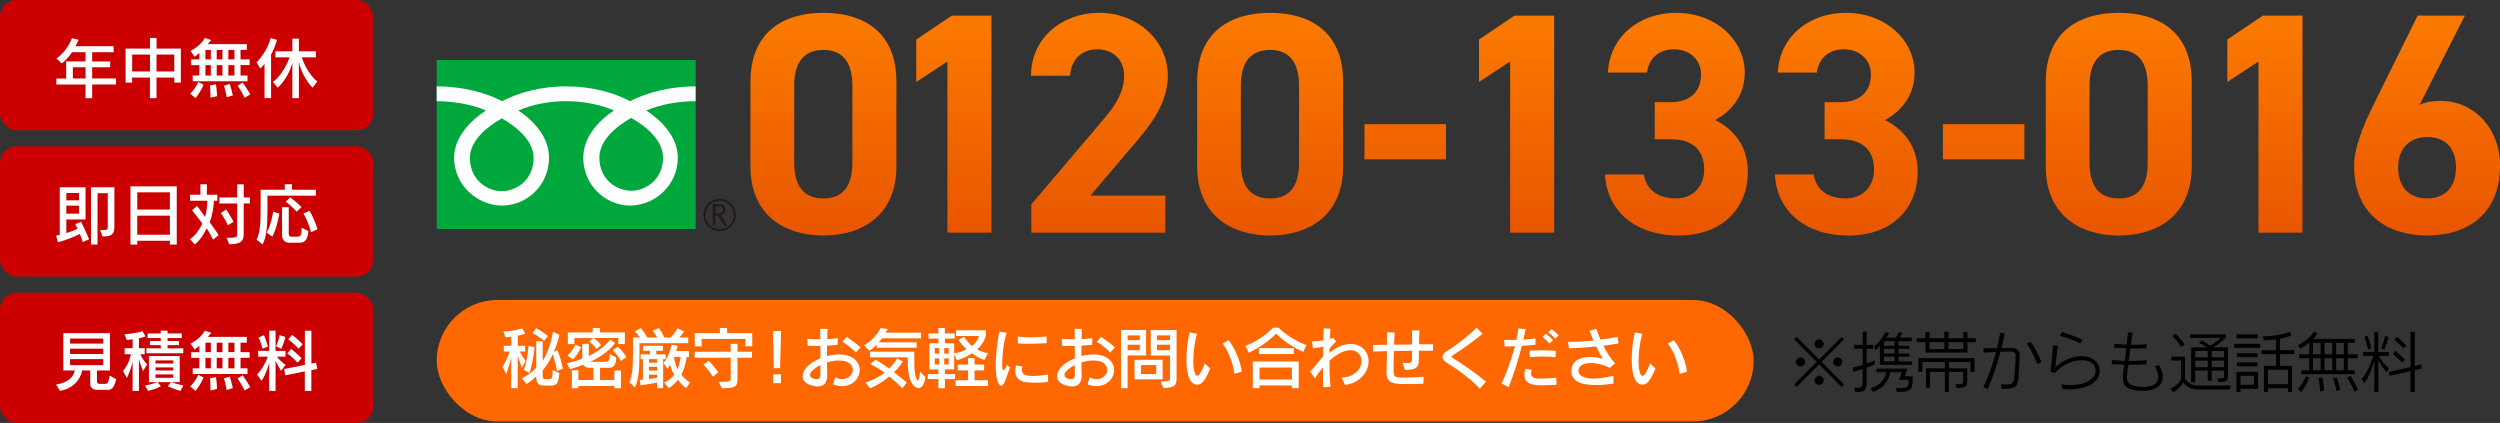 <?xml version="1.0" encoding="UTF-8"?><svg id="_レイヤー_2" xmlns="http://www.w3.org/2000/svg" width="448.06" height="75.8" xmlns:xlink="http://www.w3.org/1999/xlink" viewBox="0 0 448.06 75.8"><rect x="0" y="0" width="448.06" height="75.8" fill="#333333" stroke="none"/><defs><style>.cls-1{fill:#000;}.cls-1,.cls-2,.cls-3,.cls-4,.cls-5,.cls-6,.cls-7,.cls-8,.cls-9,.cls-10,.cls-11,.cls-12,.cls-13,.cls-14,.cls-15,.cls-16,.cls-17,.cls-18{stroke-width:0px;}.cls-2{fill:url(#_名称未設定グラデーション_11-9);}.cls-3{fill:url(#_名称未設定グラデーション_11-4);}.cls-4{fill:url(#_名称未設定グラデーション_11-3);}.cls-5{fill:#00a73c;}.cls-6{fill:url(#_名称未設定グラデーション_11-11);}.cls-7{fill:url(#_名称未設定グラデーション_11-5);}.cls-8{fill:url(#_名称未設定グラデーション_11);}.cls-9{fill:#231815;}.cls-10{fill:url(#_名称未設定グラデーション_11-6);}.cls-11{fill:url(#_名称未設定グラデーション_11-2);}.cls-12{fill:#cc0001;}.cls-13{fill:#fff;}.cls-14{fill:url(#_名称未設定グラデーション_11-7);}.cls-15{fill:url(#_名称未設定グラデーション_11-8);}.cls-16{fill:url(#_名称未設定グラデーション_11-12);}.cls-17{fill:#ff6700;}.cls-18{fill:url(#_名称未設定グラデーション_11-10);}</style><linearGradient id="_名称未設定グラデーション_11" x1="147.58" y1="43.54" x2="147.58" y2="5.33" gradientUnits="userSpaceOnUse"><stop offset="0" stop-color="#e85400"/><stop offset="1" stop-color="#fa7800"/></linearGradient><linearGradient id="_名称未設定グラデーション_11-2" x1="170.95" y1="43.54" x2="170.95" y2="5.33" xlink:href="#_名称未設定グラデーション_11"/><linearGradient id="_名称未設定グラデーション_11-3" x1="197.05" y1="43.54" x2="197.05" y2="5.33" xlink:href="#_名称未設定グラデーション_11"/><linearGradient id="_名称未設定グラデーション_11-4" x1="227.63" y1="43.54" x2="227.63" y2="5.33" xlink:href="#_名称未設定グラデーション_11"/><linearGradient id="_名称未設定グラデーション_11-5" x1="251.85" y1="43.54" x2="251.85" y2="5.33" xlink:href="#_名称未設定グラデーション_11"/><linearGradient id="_名称未設定グラデーション_11-6" x1="271.8" y1="43.54" x2="271.8" y2="5.33" xlink:href="#_名称未設定グラデーション_11"/><linearGradient id="_名称未設定グラデーション_11-7" x1="300.47" y1="43.54" x2="300.47" y2="5.33" xlink:href="#_名称未設定グラデーション_11"/><linearGradient id="_名称未設定グラデーション_11-8" x1="330.91" y1="43.54" x2="330.91" y2="5.33" xlink:href="#_名称未設定グラデーション_11"/><linearGradient id="_名称未設定グラデーション_11-9" x1="355.52" y1="43.54" x2="355.52" y2="5.33" xlink:href="#_名称未設定グラデーション_11"/><linearGradient id="_名称未設定グラデーション_11-10" x1="379.73" y1="43.54" x2="379.73" y2="5.33" xlink:href="#_名称未設定グラデーション_11"/><linearGradient id="_名称未設定グラデーション_11-11" x1="405.92" y1="43.54" x2="405.92" y2="5.33" xlink:href="#_名称未設定グラデーション_11"/><linearGradient id="_名称未設定グラデーション_11-12" x1="434.98" y1="43.54" x2="434.98" y2="5.33" xlink:href="#_名称未設定グラデーション_11"/></defs><g id="_レイヤー_1-2"><path class="cls-8" d="M160.66,29.81c0,8.74-6.09,12.4-13.08,12.4s-13.08-3.66-13.08-12.4v-15.11c0-9.13,6.09-12.4,13.08-12.4s13.08,3.27,13.08,12.35v15.17ZM147.58,8.95c-3.55,0-5.24,2.25-5.24,6.43v13.76c0,4.17,1.69,6.43,5.24,6.43s5.19-2.26,5.19-6.43v-13.76c0-4.17-1.69-6.43-5.19-6.43Z"/><path class="cls-11" d="M177.69,41.7h-7.89V11.03l-5.58,3.66v-7.61l6.37-4.28h7.1v38.9Z"/><path class="cls-4" d="M208.86,41.7h-24.02v-5.07l13.02-15.34c2.42-2.82,3.61-5.19,3.61-7.72,0-3.16-2.31-4.74-4.85-4.74s-4.62,1.63-4.85,4.74h-6.99c0-6.71,5.53-11.28,12.23-11.28s12.29,4.85,12.29,11.28c0,5.13-3.38,9.13-5.86,12.07l-8.01,9.42h13.42v6.65Z"/><path class="cls-3" d="M240.72,29.81c0,8.74-6.09,12.4-13.08,12.4s-13.08-3.66-13.08-12.4v-15.11c0-9.13,6.09-12.4,13.08-12.4s13.08,3.27,13.08,12.35v15.17ZM227.63,8.95c-3.55,0-5.24,2.25-5.24,6.43v13.76c0,4.17,1.69,6.43,5.24,6.43s5.19-2.26,5.19-6.43v-13.76c0-4.17-1.69-6.43-5.19-6.43Z"/><path class="cls-7" d="M244.55,22.25h14.6v6.31h-14.6v-6.31Z"/><path class="cls-10" d="M278.54,41.7h-7.89V11.03l-5.58,3.66v-7.61l6.37-4.28h7.1v38.9Z"/><path class="cls-14" d="M296.58,18.31h2.88c3.21,0,5.41-1.69,5.41-4.96,0-2.59-1.97-4.51-4.85-4.51s-4.51,1.75-4.85,4.17h-6.99c.28-6.37,5.53-10.71,12.23-10.71,7.1,0,12.29,4.91,12.29,10.71,0,4.4-2.71,7.1-5.3,8.51,3.33,1.64,5.86,4.68,5.86,9.3,0,6.31-4.4,11.39-12.4,11.39s-12.91-4.62-13.19-10.94h6.94c.39,2.48,2.25,4.29,5.75,4.29,3.16,0,5.07-2.26,5.07-5.13,0-3.44-1.97-5.47-5.98-5.47h-2.88v-6.65Z"/><path class="cls-15" d="M327.02,18.31h2.88c3.21,0,5.41-1.69,5.41-4.96,0-2.59-1.97-4.51-4.85-4.51s-4.51,1.75-4.85,4.17h-6.99c.28-6.37,5.53-10.71,12.23-10.71,7.1,0,12.29,4.91,12.29,10.71,0,4.4-2.71,7.1-5.3,8.51,3.33,1.64,5.86,4.68,5.86,9.3,0,6.31-4.4,11.39-12.4,11.39s-12.91-4.62-13.19-10.94h6.94c.39,2.48,2.25,4.29,5.75,4.29,3.16,0,5.07-2.26,5.07-5.13,0-3.44-1.97-5.47-5.98-5.47h-2.88v-6.65Z"/><path class="cls-2" d="M348.22,22.25h14.6v6.31h-14.6v-6.31Z"/><path class="cls-18" d="M392.81,29.81c0,8.74-6.09,12.4-13.08,12.4s-13.08-3.66-13.08-12.4v-15.11c0-9.13,6.09-12.4,13.08-12.4s13.08,3.27,13.08,12.35v15.17ZM379.73,8.95c-3.55,0-5.24,2.25-5.24,6.43v13.76c0,4.17,1.69,6.43,5.24,6.43s5.19-2.26,5.19-6.43v-13.76c0-4.17-1.69-6.43-5.19-6.43Z"/><path class="cls-6" d="M412.66,41.7h-7.89V11.03l-5.58,3.66v-7.61l6.37-4.28h7.1v38.9Z"/><path class="cls-16" d="M433.63,18.81c1.18-.56,2.37-.73,3.78-.73,5.98,0,10.66,4.9,10.66,11.61,0,8.63-5.81,12.52-13.02,12.52s-13.14-3.83-13.14-12.46c0-3.04,1.35-6.65,3.55-11.11l7.84-15.84h8.46l-8.12,16.01ZM435.04,35.56c3.38,0,5.13-2.26,5.13-5.53s-1.75-5.47-5.13-5.47-5.24,2.25-5.24,5.47,1.75,5.53,5.24,5.53Z"/><rect class="cls-12" width="66.92" height="23.33" rx="3" ry="3"/><path class="cls-13" d="M16.52,15.15v2.45h-1.19v-2.45h-5.23v-1.08h1.76v-3.06h3.47v-1.65h-2.43c-.44.64-1.04,1.42-1.81,2l-.98-.86c2.06-1.49,2.78-3.65,2.78-3.65l1.2.28s-.22.6-.6,1.15h6.88v1.08h-3.85v1.65h3.23v1.04h-3.23v2.01h4.28v1.08h-4.28ZM15.34,12.05h-2.28v2.01h2.28v-2.01Z"/><path class="cls-13" d="M31.23,14.8v-.9h-3.18v3.69h-1.18v-3.69h-3.19v.9h-1.17v-6.09h4.37v-1.91h1.18v1.91h4.35v6.09h-1.18ZM26.88,9.78h-3.19v3.03h3.19v-3.03ZM31.23,9.78h-3.18v3.03h3.18v-3.03Z"/><path class="cls-13" d="M35.04,17.58l-.96-.79s.88-.77,1.44-2.08l.97.46c-.5,1.29-1.45,2.41-1.45,2.41ZM43.11,11.67v1.87h1.25v1.02h-9.82v-1.02h1.19v-1.87h-1.47v-1.02h1.47v-1.18c-.24.23-.54.49-.84.7l-.75-1.04c1.97-1.01,2.55-2.33,2.55-2.33l1.17.37s-.26.34-.64.74h7.02v1.03h-1.13v1.7h1.63v1.02h-1.63ZM37.79,8.95h-.97v1.7h.97v-1.7ZM37.79,11.67h-.97v1.87h.97v-1.87ZM37.72,17.51v-.41c0-.42-.01-1.1-.08-1.79l1.07-.19c.16,1.03.19,2.12.19,2.12l-1.17.26ZM39.87,8.95h-1.03v1.7h1.03v-1.7ZM39.87,11.67h-1.03v1.87h1.03v-1.87ZM40.63,17.44s-.16-1-.48-2.09l1.02-.31c.35,1.07.56,2.06.56,2.06l-1.1.34ZM42.02,8.95h-1.09v1.7h1.09v-1.7ZM42.02,11.67h-1.09v1.87h1.09v-1.87ZM43.85,17.53s-.49-1.04-1.26-2.16l.89-.58c.84,1.15,1.38,2.12,1.38,2.12l-1.01.61Z"/><path class="cls-13" d="M48.58,9.78v7.81h-1.17v-6.12c-.46.56-.78.8-.78.8l-.65-1.1c.83-.83,2.05-2.42,2.52-4.37l1.14.35c-.3,1.03-.65,1.9-1.06,2.63ZM56,15.72c-1.33-1.39-2.1-3.19-2.43-4.58v6.45h-1.17v-6.38c-.36,1.51-1.28,3.24-2.62,4.51l-.86-1.03c1.55-1.16,2.64-3.35,2.96-4.41h-2.52v-1.08h3.04v-2.28h1.17v2.28h3.05v1.08h-2.51c.26.94,1.16,3.02,2.75,4.33l-.85,1.12Z"/><rect class="cls-12" y="26.23" width="66.92" height="23.33" rx="3" ry="3"/><path class="cls-13" d="M14.84,43.38c-.17-.53-.36-1.04-.54-1.45-.7.36-2.05.97-3.9,1.49l-.35-1.16c.25-.05.42-.11.66-.18v-8.52h4.62v5.77h-3.44v2.45c.94-.3,1.58-.58,2.01-.78-.23-.5-.41-.83-.41-.83l1.04-.42s.8,1.54,1.43,3.13l-1.13.5ZM14.16,34.59h-2.27v1.31h2.27v-1.31ZM14.16,36.86h-2.27v1.44h2.27v-1.44ZM18.39,42.38l-.46-1.13c1.37,0,1.38-.07,1.38-.62v-6h-1.83v9.2h-1.17v-10.27h4.19v7.12c0,1.52-.78,1.69-2.1,1.69Z"/><path class="cls-13" d="M30.45,43.83v-.68h-5.85v.68h-1.22v-10.43h8.3v10.43h-1.22ZM30.45,34.47h-5.85v3.09h5.85v-3.09ZM30.45,38.65h-5.85v3.42h5.85v-3.42Z"/><path class="cls-13" d="M38.2,42.96c-.64-1.26-1.15-2.03-1.15-2.03-.49.98-1.15,2.1-2.15,2.89l-.84-.94c1.08-.8,1.69-1.76,2.21-2.82-1.22-1.64-1.86-2.37-1.86-2.37l.91-.77s.68.85,1.45,1.97c.31-1.19.38-2.31.4-2.91h-3.11v-1.08h1.86v-1.87h1.16v1.87h1.88v1.08h-.61c-.05.77-.17,2.31-.77,3.85.5.66,1.02,1.38,1.61,2.3l-1,.83ZM43.68,36.46v5.47c0,1.16-.37,1.85-2.6,1.85l-.48-1.16c1.61,0,1.91-.04,1.91-.65v-5.5h-3.2v-1.08h3.2v-2.35h1.18v2.35h1.09v1.08h-1.09ZM40.85,40.37s-.47-1.04-1.26-2.21l.95-.62c.79,1.15,1.31,2.21,1.31,2.21l-1,.62Z"/><path class="cls-13" d="M47.93,35.07v2.67c0,2.06-.05,4.52-.86,6.07l-1.09-.85c.67-1.38.73-3.17.73-5.4v-3.55h4.33v-.98h1.29v.98h4.28v1.06h-8.68ZM48.82,42.42l-1.01-.71c.84-1.63,1.16-3.77,1.16-3.77l1.09.34s-.38,2.49-1.25,4.14ZM53.59,43.5h-1.7c-.97,0-1.34-.59-1.34-1.42v-4.94h1.2v4.62c0,.47.1.66.52.66h.94c.61,0,.85-.1.85-1.61l1.21.6c-.14,1.82-.8,2.09-1.67,2.09ZM53.18,37.94s-.85-.97-1.98-1.8l.82-.76c1.15.83,2.01,1.74,2.01,1.74l-.85.82ZM55.74,41.63s-.41-1.76-1.36-3.36l1.1-.48c1,1.69,1.42,3.29,1.42,3.29l-1.16.55Z"/><rect class="cls-12" y="52.47" width="66.92" height="23.33" rx="3" ry="3"/><path class="cls-13" d="M19.22,69.86h-1.97s-1.08-.01-1.08-1.07v-2.39h-1.44c-.11.53-.67,3.01-3.98,3.66l-.7-1.14c2.57-.42,3.2-1.7,3.36-2.52h-2.06v-6.69h8.36v6.69h-2.33v1.98c0,.38.34.42.44.42h.97c.35,0,.67-.02.86-1.49l1.19.65c-.47,1.9-1.02,1.9-1.63,1.9ZM18.5,60.67h-5.94v.91h5.94v-.91ZM18.5,62.49h-5.94v.96h5.94v-.96ZM18.5,64.36h-5.94v1.08h5.94v-1.08Z"/><path class="cls-13" d="M25.63,66.5s-.44-1.1-.73-2.12v5.68h-1.13v-5.25c-.17.79-.52,1.92-1.03,2.94l-.7-1.27c1.14-1.24,1.42-2.99,1.42-2.99h-1.12v-1.08h1.43v-1.61c-.35.06-.73.11-1.05.13l-.41-1.03c2.3-.16,3.23-.55,3.23-.55l.54.94s-.64.26-1.17.32v1.8h1.03v1.08h-.79c.53,1.16,1.22,1.81,1.22,1.81l-.73,1.2ZM32.34,70.06c-1.15-.29-2.27-.84-2.27-.84l.56-.73h-2.38l.58.74s-.91.52-2.3.83l-.54-.96c.98-.19,1.83-.43,2.12-.61h-1.42v-4.67h5.52v4.67h-1.38c.29.17,1.21.44,2.03.61l-.53.96ZM26.24,63.31v-.88h2.57v-.58h-1.94v-.74h1.94v-.52h-2.36v-.83h2.36v-.5h1.22v.5h2.54v.83h-2.54v.52h2.06v.74h-2.06v.58h2.82v.88h-6.61ZM31.04,64.59h-3.17v.56h3.17v-.56ZM31.04,65.85h-3.17v.55h3.17v-.55ZM31.04,67.1h-3.17v.61h3.17v-.61Z"/><path class="cls-13" d="M35.04,70.05l-.96-.79s.88-.77,1.44-2.08l.97.46c-.5,1.29-1.45,2.41-1.45,2.41ZM43.11,64.14v1.87h1.25v1.02h-9.82v-1.02h1.19v-1.87h-1.47v-1.02h1.47v-1.18c-.24.23-.54.49-.84.7l-.75-1.04c1.97-1.01,2.55-2.33,2.55-2.33l1.17.37s-.26.34-.64.74h7.02v1.03h-1.13v1.7h1.63v1.02h-1.63ZM37.79,61.41h-.97v1.7h.97v-1.7ZM37.79,64.14h-.97v1.87h.97v-1.87ZM37.72,69.98v-.41c0-.42-.01-1.1-.08-1.79l1.07-.19c.16,1.03.19,2.12.19,2.12l-1.17.26ZM39.87,61.41h-1.03v1.7h1.03v-1.7ZM39.87,64.14h-1.03v1.87h1.03v-1.87ZM40.63,69.9s-.16-1-.48-2.09l1.02-.31c.35,1.07.56,2.06.56,2.06l-1.1.34ZM42.02,61.41h-1.09v1.7h1.09v-1.7ZM42.02,64.14h-1.09v1.87h1.09v-1.87ZM43.85,70s-.49-1.04-1.26-2.16l.89-.58c.84,1.15,1.38,2.12,1.38,2.12l-1.01.61Z"/><path class="cls-13" d="M50.39,66.45s-.62-.88-1-1.82v5.43h-1.14v-5.04s-.52,2.06-1.39,3.24l-.79-1.15c1-1.01,1.62-2.33,1.93-3.19h-1.73v-1.04h1.98v-3.61h1.14v3.61h1.78v1.04h-1.54c.65.9,1.55,1.46,1.55,1.46l-.79,1.07ZM47.05,62.49c-.3-1.18-.71-2-.71-2l.97-.43s.41.95.7,2.05l-.96.38ZM50.4,62.52l-.92-.47s.47-1,.65-1.99l1.03.35c-.25,1.04-.76,2.11-.76,2.11ZM55.8,66.33v3.73h-1.17v-3.5l-3.5.7-.2-1.12,3.71-.74v-6.13h1.17v5.9l.84-.17.22,1.12-1.06.22ZM53.34,65.01c-.84-.98-1.86-1.67-1.86-1.67l.7-.8s1.03.78,1.87,1.67l-.71.8ZM53.52,62.5c-.84-.92-1.86-1.68-1.86-1.68l.71-.79s1.08.82,1.88,1.68l-.73.79Z"/><rect class="cls-17" x="78.27" y="53.76" width="236.02" height="21.78" rx="10.89" ry="10.89"/><path class="cls-13" d="M93.53,65.9s-.42-1.12-.74-2.11v5.78h-1.16v-5.54c-.2.86-.44,1.85-.92,3.01l-.64-1.31c.73-1.04,1.26-2.73,1.26-2.73h-1.04v-1.03h1.34v-1.64c-.26.05-.75.1-1.04.12l-.38-1.03c1.94-.05,3.38-.58,3.38-.58l.56.97s-.64.22-1.35.34v1.82h1.32v1.03h-.97c.48.88,1.06,1.68,1.06,1.68l-.66,1.22ZM99.83,66.52s-.29-1.69-.76-3.01c-.47.96-.98,1.93-1.81,2.89v.9c0,.47.1.66.52.66h.44c.64,0,.83-.01.83-1.67l1.19.6c-.14,2.06-.59,2.22-1.67,2.22h-1.12c-.97,0-1.34-.59-1.34-1.42v-.26c-.4.41-1.13,1.04-1.76,1.39l-.82-1c.96-.5,1.96-1.24,2.58-1.9v-4.76h1.15v3.56c1.46-2.39,1.85-5.25,1.85-5.25l1.14.53s-.22,1.36-1.01,3.07l.66-.32c.72,1.75.97,3.32.97,3.32l-1.04.44ZM94.91,66.85l-1.02-.55c.74-2.03.83-4.31.83-4.31l1.08.24s-.23,2.64-.89,4.62ZM97.52,61.1s-.97-.83-2.09-1.42l.66-.86c1.15.6,2.12,1.4,2.12,1.4l-.7.88Z"/><path class="cls-13" d="M110.1,69.59v-.41h-6.44v.41h-1.17v-3.23h1.17v1.74h2.7v-2.18h-.86s-.68-.01-.98-.55c-.66.28-1.51.55-2.35.78l-.6-1.02c1.08-.25,1.98-.52,2.79-.84v-2.66h1.17v2.17c2.75-1.32,3.81-2.94,3.81-2.94l.9.61s-1.28,1.96-4.47,3.37h2.31c1.08,0,1.15-.07,1.2-1.4l1.18.66c-.11,1.57-.56,1.82-1.58,1.82h-1.34v2.18h2.57v-1.7h1.18v3.19h-1.18ZM102.69,64.42l-.98-.71c.95-.85,1.43-1.96,1.43-1.96l1.01.48s-.52,1.24-1.45,2.18ZM110.81,61.66v-1.08h-4.38c.73.53,1.3,1.25,1.3,1.25l-.79.72s-.6-.8-1.34-1.34l.75-.62h-3.41v1.09h-1.17v-2.11h4.46v-.78h1.3v.78h4.46v2.1h-1.17ZM111.25,64.68s-.55-1.12-1.47-1.92l.94-.61c1,.89,1.56,1.85,1.56,1.85l-1.02.68Z"/><path class="cls-13" d="M114.61,61.5v1.61c0,3.26-.18,5.08-.82,6.31l-1-.9c.48-.91.66-2.45.66-5.27v-2.77h1.25c-.22-.31-.55-.72-.95-1.1l1.1-.56c.47.53.96,1.26,1.16,1.67h1.79c-.18-.34-.52-.83-.85-1.22l1.13-.48c.47.65.82,1.27.98,1.7h1.16c.26-.28.86-.98,1.19-1.68l1.2.6c-.26.41-.59.78-.89,1.08h1.63v1.02h-8.75ZM118.85,64.36v5.22h-1.08v-1.01c-1.5.29-2.96.48-2.96.48l-.16-.95.58-.05v-3.69h-.41v-.86h1.67v-.64h-1.24v-.88h3.57v.88h-1.19v.64h1.68v.86h-.47ZM117.77,64.36h-1.46v.64h1.46v-.64ZM117.77,65.74h-1.46v.68h1.46v-.68ZM117.77,67.16h-1.46v.76c.84-.08,1.46-.23,1.46-.23v-.53ZM122.95,69.57c-.56-.43-1.08-.98-1.44-1.52-.43.55-.95,1.1-1.64,1.52l-.82-1c.78-.37,1.36-.83,1.79-1.43-.4-.61-.64-1.3-.77-1.81-.22.46-.43.82-.43.82l-.72-1.12s1.02-1.03,1.42-3.26l1.13.22c-.05.23-.16.64-.25.92h2.27v1.08h-.44c-.05.61-.29,1.94-.94,3.15.36.52.92,1,1.57,1.44l-.72.98ZM120.78,64c.06.42.28,1.38.67,2.17.32-.78.48-1.71.53-2.17h-1.2Z"/><path class="cls-13" d="M132.17,64.12v3.86c0,1.38-.47,1.6-2.82,1.6l-.54-1.14c2.1,0,2.15-.12,2.15-.52v-3.8h-6.45v-1.08h6.45v-1.42h1.21v1.42h2.6v1.08h-2.6ZM133.58,62.07v-1.32h-7.83v1.33h-1.24v-2.38h4.51v-.92h1.3v.92h4.5v2.36h-1.24ZM127.78,67.52s-.7-1.12-1.71-2.18l.98-.67c1.04,1.13,1.69,2.05,1.69,2.05l-.96.8Z"/><path class="cls-13" d="M139.82,65.99h-1.12l-.16-6.67h1.44l-.17,6.67ZM138.57,68.68v-1.6h1.4v1.6h-1.4Z"/><path class="cls-13" d="M150.89,69.2c-.48,0-1.01-.08-1.56-.3l.35-1.3c.42.24.84.35,1.24.35,1.07,0,1.93-.76,1.93-1.63,0-.28-.08-.56-.28-.85-.4-.6-1.24-.86-2.23-.86-.68,0-1.42.12-2.13.35.01.8.02,1.57.05,2.22v.12c0,1.24-.54,1.96-1.67,1.96-.38,0-.83-.07-1.34-.25-1.04-.35-1.4-.95-1.4-1.57,0-.56.31-1.15.68-1.58.58-.67,1.49-1.24,2.51-1.64v-2.23c-.38.01-.77.01-1.13.01-.43,0-.83,0-1.15-.02l-.08-1.25c.43.06,1.13.08,1.89.08h.46c0-.7-.01-1.32-.04-1.87l1.34.02c-.04.49-.07,1.12-.08,1.81.75-.04,1.46-.08,1.93-.16l-.06,1.22c-.5.04-1.18.07-1.9.11-.01.62-.01,1.26-.01,1.88.72-.18,1.45-.29,2.16-.29,1.37,0,2.58.4,3.23,1.32.34.48.48.98.48,1.49,0,1.49-1.31,2.87-3.18,2.87ZM147.04,67.08c-.01-.54-.01-1.09-.01-1.65-.64.32-1.2.72-1.61,1.19-.17.19-.25.38-.25.56,0,.28.19.53.6.67.2.07.4.11.58.11.38,0,.7-.2.7-.84v-.04ZM153.39,63.17c-.6-.64-1.68-1.49-2.43-1.93l.8-.86c.8.53,1.86,1.31,2.46,1.88l-.83.91Z"/><path class="cls-13" d="M158.08,60.64c-.14.22-.41.53-.62.72h6.84v.96h-7.18v-.54c-.73.73-1.27,1.09-1.27,1.09l-1.02-1s1.83-.84,3.01-3.08l1.28.18c-.11.23-.29.48-.43.65h6.39v1.02h-6.99ZM161.72,69.59s-.9-.98-2.34-2.12c-.88.74-2.11,1.61-3.44,2.11l-.83-1c1.38-.47,2.61-1.14,3.41-1.79-.67-.53-1.73-1.14-2.54-1.56l.95-.77c.73.44,1.64,1.02,2.42,1.58,1.02-.94,1.44-1.83,1.44-1.83l1.02.59s-.49.9-1.58,1.92c1.21.91,2.28,1.83,2.28,1.83l-.78,1.03ZM164.61,69.57c-.37,0-.77-.26-1.14-.82-.71-1.03-.78-3.01-.78-4.05v-.66h-6.76v-1.01h7.94v1.67c0,1.12.01,2.49.46,3.32.07.13.13.2.18.2.14,0,.24-.47.4-1.63l.94,1.03c-.18,1.28-.66,1.94-1.22,1.94Z"/><path class="cls-13" d="M176.42,64.53c-.91-.3-1.59-.77-2.22-1.2-.73.49-1.67.95-2.69,1.22l-.5-.98v2.63h-1.66v.84h1.82v.9h-1.82v1.64h-1.17v-1.64h-1.91v-.9h1.91v-.84h-1.62v-4.68h1.62v-.84h-1.76v-.91h1.76v-.98h1.17v.98h1.75v.91h-1.75v.84h1.66v1.82c.88-.2,1.55-.37,2.21-.74-.98-.9-1.42-1.7-1.42-1.7l1-.56s.47.88,1.42,1.69c.65-.54,1.09-1.25,1.22-1.81h-4.1v-1.03h5.36v.82c-.17.89-.71,1.82-1.56,2.61.56.32,1.15.52,1.93.68l-.65,1.24ZM168.32,62.38h-.78v1h.78v-1ZM168.32,64.23h-.78v1.09h.78v-1.09ZM170.03,62.38h-.8v1h.8v-1ZM170.03,64.23h-.8v1.09h.8v-1.09ZM171.25,69.18v-1.03h2.25v-1.76h-1.86v-1.06h1.86v-1.14h1.17v1.14h1.71v1.06h-1.71v1.76h2.39v1.03h-5.82Z"/><path class="cls-13" d="M179.98,68.65c-.18.32-.37.48-.55.48-.22,0-.43-.24-.6-.71-.25-.7-.37-1.74-.37-3,0-1.75.23-3.89.65-6l1.29.23c-.6,1.94-.78,4.32-.78,5.56,0,.31,0,.55.02.7.02.23.08.44.22.44.12,0,.31-.24.61-.97l.56.5c-.47,1.08-.72,2.16-1.06,2.76ZM185.56,68.59c-.56,0-1.1-.02-1.56-.07-1.29-.14-2.05-.85-2.05-1.98,0-.32.06-.67.18-1.06l1.13.23c-.08.2-.12.4-.12.58,0,.55.37.95,1.02,1.03.28.04.61.06.98.06.83,0,1.82-.1,2.7-.26v1.34c-.72.08-1.52.13-2.28.13ZM184.4,61.62c-.67,0-1.33-.01-1.96-.06l-.04-1.25c.64.1,1.55.14,2.47.14.97,0,1.96-.05,2.71-.16v1.21c-1.06.06-2.15.11-3.19.11Z"/><path class="cls-13" d="M196.49,69.2c-.48,0-1.01-.08-1.56-.3l.35-1.3c.42.24.84.35,1.24.35,1.07,0,1.93-.76,1.93-1.63,0-.28-.08-.56-.28-.85-.4-.6-1.24-.86-2.23-.86-.68,0-1.42.12-2.13.35.01.8.02,1.57.05,2.22v.12c0,1.24-.54,1.96-1.67,1.96-.38,0-.83-.07-1.34-.25-1.04-.35-1.4-.95-1.4-1.57,0-.56.31-1.15.68-1.58.58-.67,1.49-1.24,2.51-1.64v-2.23c-.38.01-.77.01-1.13.01-.43,0-.83,0-1.15-.02l-.08-1.25c.43.06,1.13.08,1.89.08h.46c0-.7-.01-1.32-.04-1.87l1.34.02c-.04.49-.07,1.12-.08,1.81.75-.04,1.46-.08,1.93-.16l-.06,1.22c-.5.04-1.18.07-1.9.11-.01.62-.01,1.26-.01,1.88.72-.18,1.45-.29,2.16-.29,1.37,0,2.58.4,3.23,1.32.34.48.48.98.48,1.49,0,1.49-1.31,2.87-3.18,2.87ZM192.64,67.08c-.01-.54-.01-1.09-.01-1.65-.64.32-1.2.72-1.61,1.19-.17.19-.25.38-.25.56,0,.28.19.53.6.67.2.07.4.11.58.11.38,0,.7-.2.7-.84v-.04ZM198.99,63.17c-.6-.64-1.68-1.49-2.43-1.93l.8-.86c.8.53,1.86,1.31,2.46,1.88l-.83.91Z"/><path class="cls-13" d="M202.09,63.71v5.86h-1.18v-10.42h4.5v4.56h-3.32ZM204.28,60.11h-2.18v.85h2.18v-.85ZM204.28,61.78h-2.18v.98h2.18v-.98ZM203.34,67.98v-3.5h5.03v3.5h-5.03ZM207.22,65.43h-2.72v1.61h2.72v-1.61ZM208.49,69.53l-.48-1.16c1.62,0,1.68-.11,1.68-.54v-4.11h-3.45v-4.56h4.63v8.53c0,1.36-.24,1.78-2.38,1.85ZM209.69,60.11h-2.33v.85h2.33v-.85ZM209.69,61.78h-2.33v.98h2.33v-.98Z"/><path class="cls-13" d="M215.64,68.39c-.28.34-.67.55-1.08.55-.52,0-1.06-.32-1.4-1.12-.36-.82-.52-2.03-.52-3.39,0-1.55.2-3.3.56-4.86l1.32.26c-.4,1.42-.65,3.3-.65,4.86,0,.92.1,1.73.29,2.24.1.26.24.41.41.41.14,0,.31-.11.48-.36.26-.4.63-1.13.88-1.86l.97.94c-.4.89-.7,1.63-1.26,2.33ZM221.21,67c-.11-1.67-1.14-4.32-2.11-5.42l1.09-.61c1.07,1.3,2.12,3.67,2.36,5.64l-1.34.4Z"/><path class="cls-13" d="M233.59,63.05c-2.2-.89-4.2-2.52-4.91-3.26-.49.66-2.71,2.46-4.87,3.42l-.6-1.21c3.47-1.44,4.92-3.27,4.92-3.27h1s2.05,2.04,5,3.11l-.54,1.22ZM231.54,69.57v-.49h-5.8v.49h-1.21v-4.77h8.23v4.77h-1.21ZM225.63,63.46v-1.07h6.25v1.07h-6.25ZM231.54,65.87h-5.8v2.15h5.8v-2.15Z"/><path class="cls-13" d="M241.08,69l-.66-1.32c2.23-.06,3.6-1.52,3.6-2.95,0-.31-.06-.62-.2-.91-.31-.66-.95-1.06-1.79-1.06-1.01,0-2.31.55-3.77,1.9.01,1.67.07,3.35.18,4.68l-1.31.06c-.02-.97-.02-2.21-.02-3.54-.46.53-.95,1.16-1.45,1.92l-.86-1.18c.77-.82,1.64-1.86,2.34-2.76,0-.58.01-1.15.01-1.71-.59.12-1.31.24-1.82.32l-.2-1.25h.1c.49,0,1.24-.08,1.96-.22.01-.76.02-1.49.04-2.13l1.22.07c-.05.54-.08,1.15-.11,1.81.22-.06.42-.13.59-.19l.54.65c-.31.32-.78.8-1.18,1.27,0,.25-.01.52-.01.78,1.19-1.04,2.58-1.6,3.81-1.6s2.36.58,2.9,1.75c.2.46.3.92.3,1.39,0,1.97-1.73,3.91-4.2,4.21Z"/><path class="cls-13" d="M256.83,62.86c-.64-.01-1.51-.01-2.52-.01,0,.61-.01,1.24-.02,1.88-.02.96-.43,1.56-2.21,1.56h-.31l-.4-1.31c.4.06.7.1.92.1.66,0,.78-.25.79-.84.01-.44.01-.91.01-1.38-1.06.01-2.2.02-3.27.05-.04,1.22-.06,2.51-.06,3.49,0,1.06.25,1.22,1.17,1.27.23.01.5.01.82.01.96,0,2.27-.05,3.41-.18l-.06,1.27c-.83.05-1.63.07-2.5.07-.48,0-.98-.01-1.52-.02-1.87-.05-2.58-.52-2.58-2.06v-.24c.04-.74.06-2.16.08-3.59-.95.02-1.8.05-2.46.08l-.07-1.18c.74-.01,1.62-.02,2.54-.04.01-.91.01-1.74,0-2.24l1.37.05c-.04.52-.07,1.29-.11,2.18,1.07-.01,2.17-.02,3.24-.04,0-.83-.01-1.67-.02-2.52h1.32c-.04.89-.05,1.7-.06,2.49.97-.01,1.85-.01,2.52-.02l-.02,1.15Z"/><path class="cls-13" d="M265.22,69.67c-1.48-1.66-4.38-3.74-5.94-4.67-.52-.3-.74-.67-.74-1.02s.24-.71.67-.97c1.07-.65,3.79-2.61,5.43-4.28l1.08,1.09c-1.78,1.44-3.51,2.69-5.09,3.68-.29.18-.44.31-.44.43s.16.24.47.43c1.4.84,3.91,2.57,5.67,4.05l-1.12,1.25Z"/><path class="cls-13" d="M275.16,61.81c-.67.06-1.52.12-2.4.17-.64,2.52-1.46,5.13-2.38,7.42l-1.26-.66c.77-1.57,1.75-4.2,2.39-6.7-.67.04-1.32.05-1.86.06l-.06-1.19c.29.02.65.02,1.07.02.35,0,.72,0,1.12-.01.16-.71.28-1.4.34-2.05l1.32.11c-.12.61-.26,1.24-.41,1.88.8-.05,1.6-.12,2.2-.22l-.06,1.16ZM276.32,69.06c-.42,0-.8-.01-1.09-.05-1.45-.16-2.03-.83-2.03-1.82,0-.34.06-.71.18-1.1l1.16.19c-.1.26-.14.49-.14.67,0,.67.59.86,1.14.9.17.01.36.01.58.01.82,0,1.94-.07,2.79-.19l.08,1.28c-.88.06-1.86.11-2.67.11ZM278.78,64.02c-.72-.08-1.5-.12-2.28-.12s-1.57.04-2.31.11l-.07-1.16c.7-.04,1.44-.06,2.18-.06.85,0,1.7.02,2.53.08l-.05,1.15ZM277.69,61.57c-.36-.41-.8-.85-1.24-1.21l.62-.56c.44.35.9.76,1.28,1.16l-.67.61ZM278.72,60.7c-.36-.41-.77-.8-1.25-1.18l.62-.54c.46.34.9.73,1.27,1.13l-.65.59Z"/><path class="cls-13" d="M287.36,61.96c.59,1.18,1.33,2.36,2.11,3.14l-.96.84c-1.04-.56-2.31-.88-3.38-.88-1.22,0-2.18.41-2.23,1.31v.08c0,.85.95,1.4,2.72,1.4.96,0,2.15-.17,3.55-.52v1.43c-1.15.16-2.25.25-3.24.25-2.5,0-4.29-.64-4.29-2.48v-.13c.06-1.5,1.19-2.41,3.27-2.41.68,0,1.46.1,2.35.3-.36-.54-.78-1.34-1.19-2.19-1.61.16-3.3.29-4.87.35l-.16-1.2c.22.01.46.01.7.01,1.13,0,2.48-.08,3.85-.23-.26-.61-.52-1.21-.73-1.75l1.26-.34c.16.52.41,1.19.73,1.93,1.09-.14,2.16-.31,3.08-.5l.16,1.19c-.84.14-1.76.28-2.73.4Z"/><path class="cls-13" d="M295.44,68.39c-.28.34-.67.55-1.08.55-.52,0-1.06-.32-1.4-1.12-.36-.82-.52-2.03-.52-3.39,0-1.55.2-3.3.56-4.86l1.32.26c-.4,1.42-.65,3.3-.65,4.86,0,.92.1,1.73.29,2.24.1.26.24.41.41.41.14,0,.31-.11.48-.36.26-.4.64-1.13.88-1.86l.97.94c-.4.89-.7,1.63-1.26,2.33ZM301.01,67c-.11-1.67-1.14-4.32-2.11-5.42l1.09-.61c1.07,1.3,2.12,3.67,2.36,5.64l-1.34.4Z"/><path class="cls-1" d="M326.47,64.86l4.02,4.03-.44.44-4.02-4.03-4.02,4.03-.44-.44,4.02-4.03-4.03-4.04.44-.44,4.03,4.04,4.03-4.04.44.44-4.03,4.04ZM322.71,65.68c-.44,0-.82-.36-.82-.8s.37-.83.82-.83.82.38.82.83-.37.8-.82.8ZM326.03,62.45c-.44,0-.82-.36-.82-.8s.37-.83.82-.83.82.38.82.83-.37.8-.82.8ZM326.03,68.97c-.44,0-.82-.36-.82-.8s.37-.82.82-.82.82.37.82.82-.37.8-.82.8ZM329.37,65.68c-.44,0-.82-.36-.82-.8s.37-.83.82-.83.82.38.82.83-.37.8-.82.8Z"/><path class="cls-1" d="M334.56,65.9v2.31c0,2.04-.56,2.04-2.03,2.04l-.25-.76h.4c1.04,0,1.16-.07,1.16-1.37v-2c-.53.18-1.06.35-1.67.5l-.14-.71c.65-.17,1.21-.32,1.81-.53v-2.87h-1.55v-.7h1.55v-2.37h.72v2.37h1.15v.7h-1.15v2.65c.46-.18.95-.35,1.44-.58v.72c-.49.2-.96.41-1.44.58ZM340.02,70.25l-.3-.68c2.36,0,2.36-.16,2.36-1.49h-1.71l.48-1.39h-2.06c-.22,1.02-.66,2.6-3.06,3.55l-.48-.62c2.08-.7,2.6-1.92,2.82-2.93h-1.75v-.62h5.53l-.46,1.37h1.4c0,2.44-.08,2.76-2.77,2.82ZM336.92,65.38v-3.47s-.29.46-.78.86l-.28-.68c1.56-1.2,2.03-2.6,2.03-2.6l.68.2s-.25.48-.53.82h1.74c.37-.58.54-1,.54-1l.66.16s-.23.38-.52.84h2.17v.65h-2.38v.82h1.96v.55h-1.96v.84h1.96v.55h-1.96v.86h2.46v.6h-5.8ZM339.55,61.15h-1.85l-.06.08v.73h1.91v-.82ZM339.55,62.52h-1.91v.84h1.91v-.84ZM339.55,63.91h-1.91v.86h1.91v-.86Z"/><path class="cls-1" d="M352.61,61.32v1.88h-7.52v-1.88h-1.58v-.7h1.58v-1.09h.72v1.09h2.67v-1.16h.72v1.16h2.69v-1.09h.72v1.09h1.51v.7h-1.51ZM353.16,66.65v-1.77h-3.87v1.13h3.29v2.27c0,1.01-.35,1.24-1.85,1.26l-.3-.67c1.24-.01,1.43-.06,1.43-.54v-1.67h-2.57v3.61h-.72v-3.61h-2.67v2.91h-.72v-3.56h3.39v-1.13h-4.03v1.79h-.72v-2.48h10.06v2.47h-.72ZM348.48,61.32h-2.67v1.24h2.67v-1.24ZM351.89,61.32h-2.69v1.24h2.69v-1.24Z"/><path class="cls-1" d="M361.76,67.69c-.18,1.55-.47,2.01-2.65,2.01h-.35l-.17-.86c.44.04.82.06,1.1.06.94,0,1.2-.25,1.32-1.32.12-1.1.24-3.02.25-3.66v-.06c0-.67-.2-.86-.97-.86-.28,0-.94.01-1.74.04-.65,2.4-1.56,5.04-2.32,6.72l-.78-.44c.82-1.43,1.68-3.89,2.3-6.24-.73.02-1.52.06-2.22.11l-.06-.79c.25.01.55.01.86.01.5,0,1.06-.01,1.59-.02.24-.98.43-1.93.55-2.73l.82.12c-.13.74-.32,1.64-.58,2.6.58-.02,1.19-.04,1.59-.05h.05c1.13,0,1.62.41,1.62,1.5v.08c-.02,1.22-.14,2.94-.24,3.79ZM365.16,65.27c-.48-1.27-1.22-2.67-1.91-3.72l.68-.28c.77,1.09,1.42,2.25,1.95,3.62l-.73.37Z"/><path class="cls-1" d="M370.88,69.79c-.41,0-.82-.01-1.25-.06l-.2-.84c.59.1,1.14.13,1.67.13,2.73,0,4.49-1.19,4.49-2.58,0-.2-.04-.42-.12-.64-.32-.83-1.25-1.25-2.39-1.25-1.51,0-3.41.74-4.8,2.29l-.78-.19c.17-1.46.35-3.32.47-4.76l.86.08c-.05.26-.08.53-.12.82-.16,1.12-.28,2.33-.35,3.07,1.34-1.34,3.14-2.03,4.68-2.03,1.43,0,2.64.58,3.09,1.74.13.34.19.66.19.97,0,1.83-2.16,3.24-5.45,3.24ZM372.85,61.56c-1.07-.54-2.54-1.07-3.68-1.37l.41-.66c1.16.32,2.48.82,3.66,1.34l-.38.68Z"/><path class="cls-1" d="M384.23,70.05h-.2c-2.61-.07-3.56-.64-3.56-2.45,0-.25.02-.53.06-.84.04-.32.1-.82.18-1.42-.78-.01-1.54-.05-2.25-.08l.07-.73c.66.08,1.44.13,2.28.16.08-.67.19-1.44.28-2.27-.73-.02-1.46-.06-2.2-.11l.1-.72c.61.08,1.37.16,2.17.18.08-.71.16-1.45.22-2.19l.82.07c-.11.73-.22,1.45-.31,2.15h.37c.85,0,1.71-.04,2.47-.1v.72c-.66.02-1.29.04-1.92.04-.34,0-.67,0-1.01-.01-.11.8-.2,1.56-.29,2.25,1.1.01,2.27-.04,3.24-.14l-.02.73c-1.02.06-2.16.07-3.29.07-.06.54-.12,1.02-.17,1.46-.04.28-.06.53-.06.77,0,1.1.52,1.69,2.85,1.76h.18c1.66,0,2.58-.67,2.58-1.81,0-.55-.22-1.21-.66-1.96l.83-.11c.42.79.61,1.49.61,2.09,0,1.6-1.38,2.48-3.36,2.48Z"/><path class="cls-1" d="M399.65,69.8h-5.88c-1.08,0-1.93-.55-2.47-1.25-.32.61-.9,1.3-1.83,1.72l-.43-.64c1.56-.72,1.85-1.7,1.85-1.7v-3.31h-1.71v-.7h2.43v3.97c.47.7,1.33,1.2,2.17,1.2h6.06l-.18.71ZM390.93,62.22s-.72-1.27-1.58-1.95l.5-.48c.98.77,1.66,1.94,1.66,1.94l-.58.49ZM397.69,68.52l-.35-.67c1.25-.01,1.26-.06,1.26-.58v-.86h-2.21v1.82h-.72v-1.82h-2.24v2.11h-.72v-6.26h2.88c-.37-.23-.89-.55-1.52-.83l.6-.41c.62.4,1.09.7,1.45.92,1.09-.54,1.85-1.37,1.85-1.37h-5.46v-.65h6.39v.62s-1.07,1.07-2.24,1.67l.17.04h2.49v5.07c0,.89-.3,1.12-1.63,1.19ZM395.68,62.91h-2.24v1.13h2.24v-1.13ZM395.68,64.63h-2.24v1.18h2.24v-1.18ZM398.6,62.91h-2.21v1.13h2.21v-1.13ZM398.6,64.63h-2.21v1.18h2.21v-1.18Z"/><path class="cls-1" d="M400.43,62.33v-.71h4.64v.71h-4.64ZM401.55,69.68v.58h-.72v-3.61h3.86v3.03h-3.14ZM400.86,60.63v-.7h3.8v.7h-3.8ZM400.92,63.99v-.68h3.68v.68h-3.68ZM400.92,65.64v-.68h3.68v.68h-3.68ZM403.97,67.34h-2.42v1.63h2.42v-1.63ZM408.62,63.48v2.09h2.18v4.69h-.72v-.68h-3.61v.68h-.72v-4.69h2.15v-2.09h-2.58v-.7h2.58v-1.96c-1.16.17-2.1.19-2.1.19l-.3-.72s3.14-.04,4.88-.83l.31.65c-.61.28-1.36.47-2.08.6v2.06h2.58v.7h-2.58ZM410.08,66.26h-3.61v2.61h3.61v-2.61Z"/><path class="cls-1" d="M420.77,64.21v2.15h1.24v.7h-9.57v-.7h1.42v-2.15h-1.81v-.7h1.81v-2.07c-.41.35-.97.74-1.61,1.08l-.41-.65c2.2-1.14,2.89-2.41,2.89-2.41l.64.32s-.37.56-.79.96h7.44v.7h-1.24v2.07h1.76v.7h-1.76ZM412.44,70.26l-.61-.52s1.09-1.16,1.4-2.29l.64.2c-.32,1.26-1.43,2.6-1.43,2.6ZM415.92,61.44h-1.38v2.07h1.38v-2.07ZM415.92,64.21h-1.38v2.15h1.38v-2.15ZM415.81,70.16s-.04-1.26-.26-2.42l.66-.1c.28,1.22.32,2.36.32,2.36l-.72.16ZM418,61.44h-1.38v2.07h1.38v-2.07ZM418,64.21h-1.38v2.15h1.38v-2.15ZM418.78,70.08s-.26-1.16-.64-2.31l.65-.14c.42,1.18.68,2.24.68,2.24l-.7.22ZM420.07,61.44h-1.38v2.07h1.38v-2.07ZM420.07,64.21h-1.38v2.15h1.38v-2.15ZM421.98,70.23s-.54-1.36-1.32-2.58l.61-.28c.92,1.46,1.36,2.47,1.36,2.47l-.65.38Z"/><path class="cls-1" d="M427.75,66.72c-.61-.72-1.12-1.38-1.5-2.24v5.78h-.72v-5.66c-.49,1.86-1.03,2.99-1.76,4.07l-.54-.67c.84-.96,1.61-2.51,2.13-4.23h-1.83v-.67h2v-3.62h.72v3.62h1.89v.67h-1.77c.56,1.15,1.28,1.82,1.83,2.24l-.46.72ZM424.43,62.65c-.2-.82-.38-1.52-.7-2.24l.62-.25c.25.77.47,1.48.65,2.27l-.58.23ZM427.32,62.69l-.53-.28c.31-.77.5-1.39.68-2.22l.62.22c-.24.88-.46,1.54-.78,2.28ZM432.79,70.26h-.76v-3.74l-3.72.85-.17-.71,3.89-.88v-6.32h.76v6.14l1.14-.28.16.7-1.3.31v3.92ZM430.55,65.01c-.86-.89-1.72-1.6-1.72-1.6l.49-.53s.9.76,1.73,1.58l-.5.54ZM430.8,62.44c-.84-.85-1.69-1.55-1.69-1.55l.5-.54s.85.73,1.68,1.55l-.49.54Z"/><rect class="cls-5" x="78.27" y="10.76" width="46.41" height="30.29"/><path class="cls-9" d="M126.07,38.53c0,1.6,1.3,2.9,2.9,2.9s2.9-1.3,2.9-2.9-1.3-2.9-2.9-2.9-2.9,1.3-2.9,2.9M126.41,38.53c0-1.41,1.15-2.57,2.56-2.57s2.56,1.15,2.56,2.57-1.15,2.56-2.56,2.56-2.56-1.15-2.56-2.56Z"/><path class="cls-9" d="M130.38,40.41h-.56l-1.13-1.74h-.49v1.74h-.45v-3.83h1.08c.36,0,.65.09.86.26.21.18.32.42.32.74,0,.23-.08.44-.23.62-.16.18-.37.3-.64.37l1.23,1.84M128.21,38.28h.56c.24,0,.43-.06.57-.19.15-.13.22-.29.22-.48,0-.43-.26-.64-.78-.64h-.57v1.32Z"/><path class="cls-13" d="M89.93,34.26c-2.55,0-5.71-1.95-5.71-5.96,0-3.12,3.09-5.6,5.71-7.09,2.62,1.49,5.71,3.98,5.71,7.09,0,4.02-3.16,5.96-5.71,5.96M107.42,28.23c0-3.12,3.08-5.61,5.71-7.1,2.62,1.49,5.7,3.98,5.7,7.1,0,4.01-3.16,5.96-5.7,5.96s-5.71-1.95-5.71-5.96M124.67,15.48c-4.72,0-8.9,1.18-11.73,2.65-2.84-1.48-6.76-2.65-11.47-2.65s-8.64,1.18-11.47,2.65c-2.84-1.48-7.01-2.65-11.73-2.65v2.65c2.79,0,6.17.52,8.82,1.67-2.87,1.92-5.7,4.82-5.7,8.49,0,4.85,4.13,8.55,8.61,8.55s8.4-3.7,8.4-8.55c0-3.67-2.63-6.57-5.5-8.49,2.65-1.15,5.78-1.67,8.57-1.67s5.92.52,8.57,1.67c-2.87,1.92-5.5,4.82-5.5,8.49,0,4.85,3.93,8.55,8.4,8.55s8.54-3.7,8.54-8.55c0-3.67-2.77-6.57-5.64-8.49,2.66-1.15,6.05-1.67,8.83-1.67v-2.65Z"/></g></svg>